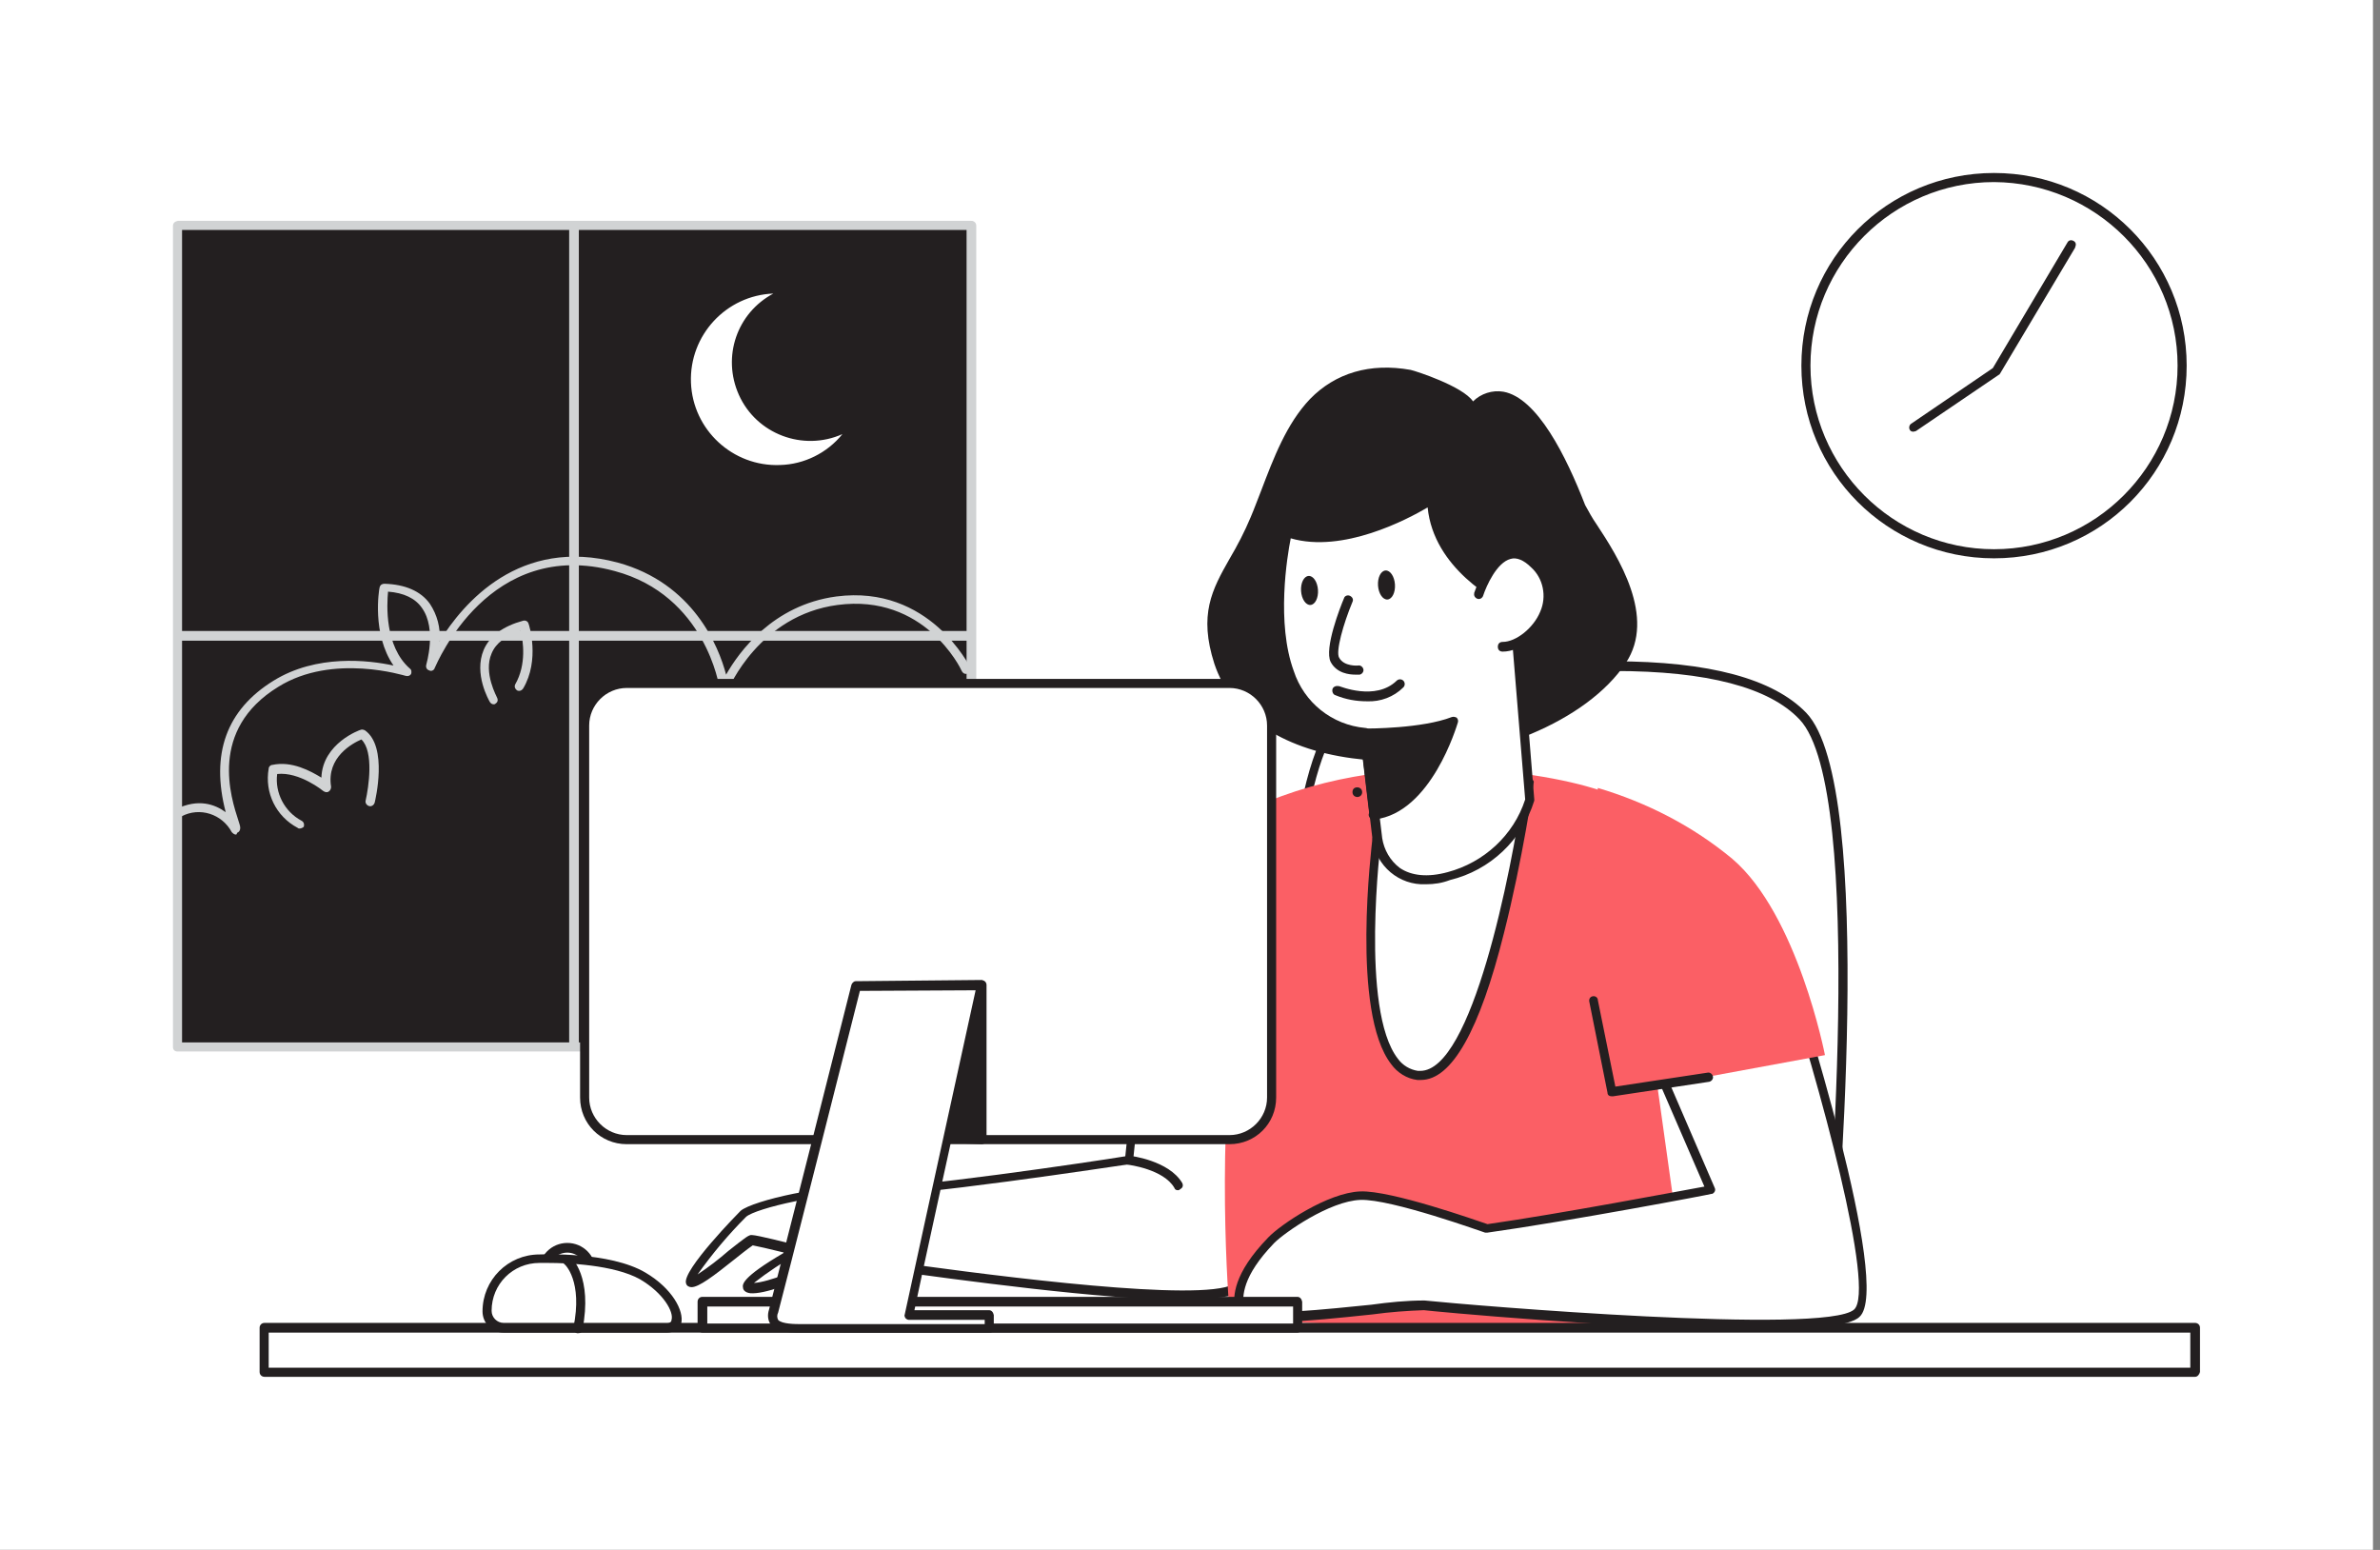 <svg width="172" height="112" viewBox="0 0 172 112" fill="none" xmlns="http://www.w3.org/2000/svg">
<rect x="0" y="0" width="172" height="112" fill="#808080" stroke="none"/>
<rect width="171.493" height="111.992" fill="white"/>
<path d="M70.157 16.309H12.805V75.675H70.157V16.309Z" fill="#231F20"/>
<path d="M70.159 75.982H12.806C12.631 75.982 12.5 75.851 12.5 75.676V16.309C12.5 16.134 12.631 16.003 12.85 15.959H70.203C70.378 15.959 70.553 16.09 70.553 16.309V75.676C70.51 75.851 70.334 75.982 70.159 75.982ZM13.157 75.325H69.853V16.616H13.157V75.325Z" fill="#D1D3D4"/>
<path d="M17.056 60.309C16.924 60.309 16.837 60.221 16.749 60.133C16.049 58.82 14.429 58.295 13.115 58.995C13.072 58.995 13.072 59.039 13.028 59.039C12.853 59.127 12.678 59.039 12.59 58.908C12.502 58.733 12.59 58.557 12.721 58.47C14.341 57.682 15.523 58.12 16.311 58.689C15.217 54.486 16.355 51.29 19.77 49.188C22.878 47.262 26.644 47.7 28.439 48.094C26.863 45.817 27.388 42.621 27.432 42.446C27.475 42.271 27.607 42.183 27.782 42.183C29.27 42.227 30.409 42.709 31.065 43.628C31.591 44.416 31.854 45.379 31.766 46.343C33.473 43.584 37.545 38.769 44.637 40.651C50.11 42.14 51.949 46.737 52.474 48.751C53.394 47.131 55.845 43.716 60.442 43.103C67.184 42.227 70.074 48.181 70.118 48.225C70.205 48.4 70.118 48.575 69.943 48.663C69.768 48.751 69.593 48.663 69.505 48.488C69.417 48.269 66.79 42.884 60.53 43.716C54.882 44.46 52.649 49.758 52.649 49.801C52.562 49.976 52.387 50.064 52.212 49.976C52.08 49.933 52.036 49.845 51.993 49.714C51.993 49.626 50.986 43.015 44.419 41.264C35.356 38.812 31.591 47.919 31.416 48.269C31.372 48.444 31.153 48.532 31.022 48.444C30.846 48.4 30.759 48.225 30.803 48.05C30.803 48.006 31.591 45.467 30.496 43.935C30.015 43.234 29.183 42.84 28.044 42.753C27.957 43.672 27.782 46.693 29.621 48.313C29.752 48.4 29.752 48.575 29.708 48.707C29.621 48.838 29.489 48.882 29.314 48.838C29.27 48.838 24.061 47.174 20.12 49.626C15.042 52.735 16.705 57.682 17.231 59.302C17.274 59.477 17.362 59.652 17.362 59.827C17.362 60.002 17.274 60.133 17.143 60.177C17.099 60.265 17.099 60.309 17.056 60.309Z" fill="#D1D3D4"/>
<path d="M21.651 59.871C21.607 59.871 21.564 59.871 21.52 59.827C19.944 58.995 19.112 57.288 19.418 55.537C19.418 55.405 19.55 55.274 19.681 55.274C21.082 54.968 22.439 55.712 23.227 56.193C23.315 53.698 26.029 52.735 26.073 52.735C26.161 52.691 26.292 52.735 26.38 52.779C28.043 53.961 27.124 57.813 27.08 57.988C27.036 58.163 26.861 58.295 26.686 58.251C26.511 58.207 26.38 58.032 26.423 57.857C26.642 56.894 27.036 54.311 26.117 53.435C25.504 53.698 23.578 54.705 23.928 56.85C23.928 56.981 23.884 57.113 23.753 57.2C23.621 57.288 23.49 57.244 23.359 57.157C23.359 57.157 21.651 55.756 20.031 55.931C19.856 57.288 20.557 58.645 21.782 59.302C21.958 59.389 22.001 59.565 21.958 59.74C21.87 59.827 21.739 59.871 21.651 59.871Z" fill="#D1D3D4"/>
<path d="M35.703 50.896C35.572 50.896 35.484 50.852 35.397 50.721C35.353 50.633 34.215 48.707 34.959 46.955C35.397 45.948 36.36 45.248 37.805 44.854C37.98 44.81 38.155 44.898 38.199 45.073C38.242 45.16 39.031 47.7 37.805 49.757C37.717 49.889 37.542 49.976 37.367 49.889C37.235 49.801 37.148 49.626 37.235 49.451C38.067 48.006 37.805 46.299 37.63 45.598C36.535 45.948 35.834 46.474 35.528 47.218C34.915 48.619 35.922 50.37 35.922 50.414C36.01 50.589 35.966 50.764 35.791 50.852C35.834 50.852 35.747 50.896 35.703 50.896Z" fill="#D1D3D4"/>
<path d="M41.483 75.676C41.308 75.676 41.133 75.544 41.133 75.325V16.615C41.133 16.44 41.264 16.265 41.483 16.265C41.702 16.265 41.833 16.396 41.833 16.615V75.325C41.833 75.501 41.658 75.676 41.483 75.676Z" fill="#D1D3D4"/>
<path d="M69.852 46.299H13.112C12.937 46.299 12.762 46.167 12.762 45.949C12.762 45.73 12.893 45.598 13.112 45.598H69.852C70.027 45.598 70.202 45.73 70.202 45.949C70.202 46.167 70.027 46.299 69.852 46.299Z" fill="#D1D3D4"/>
<path d="M116.612 48.138H116.087C109.082 48.181 101.989 49.495 99.231 50.064C95.203 50.896 93.146 58.864 93.233 73.224C93.321 80.448 93.802 87.671 94.59 94.852L131.979 94.457C132.242 91.437 135.306 57.112 130.272 51.815C128.039 49.363 123.442 48.138 116.612 48.138Z" fill="white"/>
<path d="M94.591 95.114C94.416 95.114 94.284 94.983 94.284 94.808C93.453 87.628 93.015 80.404 92.927 73.18C92.883 63.067 93.89 50.764 99.188 49.714C101.902 49.145 109.038 47.875 116.087 47.787H116.613C123.53 47.787 128.171 49.057 130.535 51.509C135.657 56.85 132.724 90.036 132.33 94.326C132.461 94.37 132.549 94.501 132.549 94.633C132.549 94.808 132.417 94.983 132.242 94.983C132.111 94.983 131.98 94.895 131.936 94.764L94.591 95.114ZM116.043 48.488C109.038 48.532 101.99 49.845 99.275 50.37C95.466 51.158 93.453 59.258 93.54 73.224C93.628 80.317 94.065 87.453 94.897 94.501L131.717 94.107C132.067 90.342 134.913 57.113 130.053 51.99C127.864 49.67 123.355 48.488 116.656 48.488H116.043Z" fill="#231F20"/>
<path d="M83.73 62.892L81.541 83.819C81.541 83.819 65.255 86.314 62.497 86.052C59.739 85.789 54.485 87.015 53.653 87.715C52.821 88.416 49.144 92.619 49.888 92.662C50.632 92.706 53.959 89.598 54.266 89.598C54.572 89.598 57.462 90.342 57.462 90.342C57.462 90.342 52.821 92.925 54.178 93.056C55.536 93.188 59.958 91.043 60.483 90.955C61.008 90.867 83.511 94.501 88.59 93.319C93.669 92.093 92.924 83.994 92.881 81.323C92.837 78.653 92.18 61.053 92.18 61.053L83.73 62.892Z" fill="white"/>
<path d="M85.527 93.932C79.704 93.932 69.328 92.488 63.812 91.743C62.148 91.524 60.703 91.305 60.572 91.349C60.528 91.349 60.003 91.568 59.521 91.787C57.376 92.707 55.231 93.538 54.224 93.451C53.83 93.407 53.698 93.188 53.698 93.057C53.655 92.838 53.523 92.356 56.675 90.517C55.625 90.255 54.662 90.036 54.399 89.992C53.961 90.299 53.523 90.649 53.086 90.999C51.553 92.225 50.502 93.013 49.977 93.013C49.802 93.013 49.627 92.925 49.583 92.75C49.233 91.831 53.48 87.54 53.523 87.497C54.399 86.752 59.784 85.526 62.586 85.789C65.081 86.008 79.223 83.906 81.324 83.556L83.469 62.892C83.469 62.717 83.601 62.629 83.776 62.585L92.225 60.746C92.401 60.703 92.576 60.834 92.62 61.009V61.053C92.62 61.228 93.276 78.653 93.32 81.323C93.32 81.586 93.32 81.893 93.32 82.243C93.408 85.57 93.583 92.531 88.767 93.67C87.629 93.845 86.578 93.932 85.527 93.932ZM60.528 90.649C60.747 90.649 61.404 90.736 63.899 91.087C70.116 91.962 84.695 93.932 88.548 93.013C92.882 91.962 92.707 85.395 92.62 82.243C92.62 81.893 92.62 81.586 92.62 81.323C92.62 78.872 92.05 64.074 91.963 61.447L84.038 63.154L81.893 83.819C81.893 83.95 81.762 84.082 81.63 84.126C80.974 84.213 65.257 86.621 62.498 86.358C59.74 86.096 54.574 87.321 53.917 87.934C52.648 89.204 51.466 90.605 50.415 92.094C51.203 91.568 51.947 90.999 52.648 90.386C53.873 89.423 54.136 89.204 54.355 89.248C54.705 89.248 57.157 89.861 57.595 89.992C57.726 90.036 57.814 90.123 57.858 90.255C57.858 90.386 57.814 90.517 57.682 90.605C56.544 91.218 55.493 91.918 54.486 92.707C55.537 92.663 57.945 91.656 59.259 91.087C59.653 90.912 60.047 90.736 60.484 90.605L60.528 90.649Z" fill="#231F20"/>
<path d="M82.769 73.968C83.47 69.546 84.783 61.316 89.555 58.864C100.282 53.391 113.11 56.062 116.218 57.331C118.013 63.811 122.26 96.69 122.26 96.69L88.899 95.377C88.899 95.377 87.892 84.476 89.162 73.924L82.769 73.968Z" fill="#FB5F65"/>
<path d="M99.536 60.615C99.536 60.615 97.39 77.12 102.513 77.69C107.635 78.259 110.568 56.544 110.568 56.544L99.317 58.864" fill="white"/>
<path d="M102.687 78.04H102.425C101.68 77.952 100.98 77.515 100.542 76.902C97.609 73.136 99.141 61.097 99.185 60.571C99.229 60.396 99.36 60.265 99.535 60.309C99.71 60.352 99.842 60.484 99.798 60.659C99.798 60.79 98.266 72.961 101.024 76.508C101.374 76.989 101.899 77.296 102.468 77.383H102.644C106.365 77.383 109.211 63.111 110.086 56.981L99.316 59.214C99.141 59.258 98.966 59.127 98.922 58.952C98.878 58.776 99.01 58.601 99.185 58.557L110.437 56.237C110.524 56.193 110.655 56.237 110.743 56.325C110.831 56.412 110.874 56.5 110.831 56.587C110.831 56.631 110.042 62.104 108.685 67.445C106.934 74.45 104.92 78.04 102.687 78.04Z" fill="#231F20"/>
<path d="M117.531 71.911L123.661 86.008C123.661 86.008 113.46 87.978 107.505 88.81C107.505 88.81 100.676 86.358 98.355 86.402C96.035 86.446 92.708 88.81 91.919 89.598C89.337 92.269 89.555 93.757 89.555 94.545C89.643 96.165 101.376 94.151 102.909 94.326C104.441 94.501 131.891 96.953 134.168 94.895C136.445 92.838 128.914 69.371 128.914 69.371" fill="white"/>
<path d="M126.809 96.077C117.483 96.077 103.123 94.72 102.904 94.676C101.679 94.72 100.453 94.808 99.183 94.983C94.236 95.508 90.383 95.858 89.464 95.07C89.332 94.939 89.201 94.764 89.201 94.589V94.501C89.157 93.669 89.07 92.093 91.653 89.423C92.528 88.503 95.943 86.183 98.307 86.095C100.54 86.008 106.713 88.197 107.501 88.46C112.711 87.715 121.249 86.095 123.175 85.745L117.221 71.998C117.133 71.823 117.177 71.648 117.352 71.56C117.527 71.473 117.702 71.516 117.79 71.692C117.79 71.692 117.79 71.735 117.834 71.735L123.919 85.833C124.007 86.008 123.919 86.183 123.744 86.27H123.7C123.613 86.314 113.412 88.241 107.501 89.072C107.458 89.072 107.414 89.072 107.326 89.072C107.282 89.072 100.54 86.621 98.307 86.708C96.075 86.796 92.835 89.072 92.091 89.817C89.726 92.268 89.814 93.669 89.858 94.414V94.501C90.208 95.246 96.425 94.545 99.096 94.282C100.365 94.107 101.635 93.976 102.948 93.976C106.319 94.326 131.887 96.471 133.989 94.633C135.565 93.232 131.537 78.434 128.604 69.459C128.56 69.284 128.648 69.108 128.823 69.065C128.998 69.021 129.173 69.108 129.217 69.284C130.005 71.692 136.791 93.013 134.383 95.158C133.682 95.858 130.661 96.077 126.809 96.077Z" fill="#231F20"/>
<path d="M115.47 56.938C119.016 57.989 122.344 59.696 125.19 62.06C129.918 66.088 131.888 76.245 131.888 76.245L114.551 79.441L115.47 56.938Z" fill="#FB5F65"/>
<path d="M114.247 36.623C113.328 34.259 109.825 25.547 106.192 29.793C107.023 28.83 102.47 27.21 101.857 27.079C100.325 26.773 97.26 26.597 94.896 29.093C92.795 31.282 91.875 34.566 90.693 37.499C88.942 41.789 86.534 43.19 88.066 47.875C91.394 57.988 111.752 55.931 117.224 47.787C119.851 43.76 114.816 38.112 114.247 36.623Z" fill="#231F20"/>
<path d="M100.763 55.011C99.756 55.011 98.705 54.924 97.698 54.792C92.532 54.092 88.986 51.64 87.76 47.963C86.622 44.416 87.585 42.621 88.855 40.389C89.424 39.425 89.949 38.418 90.387 37.368C90.65 36.755 90.869 36.142 91.131 35.485C92.051 33.077 92.97 30.625 94.677 28.83C96.516 26.948 99.012 26.204 101.945 26.729C102.339 26.817 105.71 27.911 106.455 29.006C107.024 28.436 107.856 28.174 108.644 28.305C111.095 28.743 113.197 32.99 114.554 36.492C114.817 36.974 115.079 37.455 115.386 37.893C116.918 40.213 119.72 44.592 117.487 47.919C114.685 52.122 107.593 55.011 100.763 55.011ZM100.106 27.254C98.224 27.21 96.429 27.955 95.115 29.312C93.496 30.976 92.576 33.384 91.7 35.704C91.438 36.317 91.219 36.974 90.956 37.587C90.518 38.637 89.993 39.688 89.424 40.695C88.198 42.884 87.279 44.504 88.373 47.744C89.511 51.202 92.839 53.479 97.742 54.136C105.185 55.143 113.81 52.209 116.918 47.525C118.888 44.592 116.349 40.607 114.817 38.243C114.466 37.762 114.204 37.236 113.941 36.711C112.146 31.983 110.22 29.268 108.512 28.962C107.812 28.83 107.111 29.181 106.455 29.969C106.323 30.1 106.104 30.1 105.973 30.012C105.842 29.925 105.842 29.662 105.929 29.531C105.929 29.531 105.929 29.487 105.929 29.443C105.667 28.743 102.427 27.473 101.77 27.342C101.245 27.298 100.676 27.254 100.106 27.254Z" fill="#231F20"/>
<path d="M98.092 57.594C97.917 57.594 97.742 57.463 97.742 57.244C97.742 57.025 97.874 56.894 98.092 56.894C98.268 56.894 98.443 57.025 98.443 57.244C98.443 57.463 98.268 57.594 98.092 57.594Z" fill="#231F20"/>
<path d="M93.015 38.506C93.015 38.506 91.658 44.416 93.191 48.619C93.979 51.027 96.124 52.735 98.663 52.954L99.582 60.615C99.582 60.615 100.02 64.512 104.749 63.33C107.507 62.629 109.74 60.528 110.615 57.813L109.477 43.716C109.477 43.716 103.654 41.264 103.523 36.142C103.479 36.142 97.394 40.038 93.015 38.506Z" fill="white"/>
<path d="M103.043 63.899C101.116 63.986 99.453 62.585 99.19 60.659L98.314 53.26C95.775 52.91 93.674 51.159 92.842 48.707C91.353 44.635 92.535 39.075 92.667 38.462C92.667 38.462 92.667 38.462 92.667 38.418C92.71 38.243 92.886 38.112 93.061 38.156C93.061 38.156 93.061 38.156 93.105 38.156C97.308 39.6 103.218 35.879 103.262 35.835C103.349 35.791 103.481 35.791 103.612 35.835C103.7 35.879 103.787 36.01 103.787 36.098C103.918 40.914 109.479 43.366 109.522 43.366C109.654 43.409 109.697 43.541 109.741 43.628L110.88 57.77C110.88 57.813 110.88 57.857 110.88 57.857C110.004 60.703 107.684 62.892 104.794 63.592C104.225 63.811 103.656 63.899 103.043 63.899ZM93.28 38.9C93.017 40.213 92.229 45.029 93.499 48.488C94.243 50.765 96.257 52.385 98.665 52.603C98.84 52.603 98.971 52.735 98.971 52.91L99.891 60.572C100.022 61.403 100.46 62.191 101.16 62.717C101.992 63.286 103.174 63.417 104.619 63.023C107.246 62.323 109.391 60.353 110.223 57.77L109.085 43.891C108.121 43.453 103.612 41.089 103.174 36.667C101.686 37.543 97.045 39.995 93.28 38.9Z" fill="#231F20"/>
<path d="M98.617 52.953C98.617 52.953 102.776 52.953 105.053 52.078C105.053 52.078 103.214 58.426 99.318 58.82L98.617 52.953Z" fill="#231F20"/>
<path d="M99.316 59.214C99.141 59.214 99.01 59.083 98.966 58.907L98.266 52.997C98.266 52.91 98.266 52.822 98.353 52.734C98.397 52.647 98.484 52.647 98.616 52.647C98.922 52.647 102.775 52.647 104.92 51.815C105.052 51.771 105.183 51.815 105.271 51.859C105.358 51.946 105.402 52.078 105.358 52.209C105.271 52.472 103.432 58.732 99.36 59.214H99.316ZM99.01 53.304L99.623 58.514C102.381 57.944 104.001 54.135 104.526 52.647C102.731 53.041 100.849 53.26 99.01 53.304Z" fill="#231F20"/>
<path d="M100.269 43.322C100.606 43.3 100.85 42.812 100.812 42.233C100.774 41.654 100.469 41.203 100.131 41.225C99.793 41.247 99.55 41.734 99.588 42.313C99.626 42.892 99.931 43.344 100.269 43.322Z" fill="#231F20"/>
<path d="M94.706 43.716C95.044 43.694 95.287 43.206 95.249 42.627C95.211 42.048 94.906 41.596 94.569 41.619C94.231 41.641 93.988 42.128 94.026 42.707C94.064 43.286 94.368 43.738 94.706 43.716Z" fill="#231F20"/>
<path d="M106.891 42.928C106.891 42.928 108.335 38.243 110.875 40.782C113.458 43.322 110.568 46.78 108.554 46.78" fill="white"/>
<path d="M108.597 47.087C108.379 47.087 108.247 46.956 108.247 46.737C108.247 46.518 108.379 46.386 108.597 46.386C109.561 46.386 110.83 45.379 111.312 44.197C111.793 43.103 111.531 41.789 110.655 41.001C110.13 40.476 109.604 40.257 109.167 40.388C108.16 40.651 107.415 42.358 107.196 43.015C107.153 43.19 106.978 43.322 106.802 43.278C106.627 43.234 106.496 43.059 106.54 42.884V42.84C106.584 42.752 107.372 40.169 108.948 39.775C109.648 39.6 110.349 39.863 111.093 40.563C112.187 41.57 112.494 43.147 111.925 44.46C111.312 45.949 109.867 47.087 108.597 47.087Z" fill="#231F20"/>
<path d="M88.633 66.088C88.502 66.088 88.414 65.956 88.414 65.825C88.633 63.198 89.246 60.615 90.253 58.163C90.297 58.032 90.428 57.988 90.559 58.032C90.691 58.076 90.734 58.207 90.691 58.339C89.684 60.746 89.071 63.286 88.852 65.869C88.852 66 88.764 66.088 88.633 66.088Z" fill="white"/>
<path d="M88.632 66.438C88.589 66.438 88.545 66.438 88.545 66.438C88.282 66.394 88.063 66.132 88.107 65.825C88.326 63.155 88.983 60.528 89.99 58.032C90.121 57.77 90.427 57.638 90.734 57.726C90.734 57.726 90.734 57.726 90.778 57.726C90.909 57.77 90.997 57.901 91.04 58.032C91.084 58.164 91.084 58.339 90.997 58.47C90.034 60.834 89.421 63.33 89.202 65.869C89.158 66.219 88.939 66.438 88.632 66.438Z" fill="#231F20"/>
<path d="M158.643 95.946H19.113V99.142H158.643V95.946Z" fill="white"/>
<path d="M158.641 99.492H19.112C18.937 99.492 18.762 99.361 18.762 99.142V95.946C18.762 95.771 18.893 95.596 19.112 95.596H158.641C158.816 95.596 158.991 95.727 158.991 95.946V99.142C158.948 99.317 158.816 99.492 158.641 99.492ZM19.418 98.835H158.291V96.296H19.418V98.835Z" fill="#231F20"/>
<path d="M93.758 94.064H50.766V95.946H93.758V94.064Z" fill="white"/>
<path d="M93.757 96.296H50.764C50.589 96.296 50.414 96.165 50.414 95.946V94.064C50.414 93.888 50.545 93.713 50.764 93.713H93.757C93.932 93.713 94.064 93.845 94.107 94.064V95.946C94.107 96.121 93.932 96.296 93.757 96.296ZM51.115 95.64H93.451V94.414H51.115V95.64Z" fill="#231F20"/>
<path d="M45.29 49.363H88.852C90.516 49.363 91.873 50.721 91.873 52.384V79.266C91.873 80.929 90.516 82.286 88.852 82.286H45.29C43.627 82.286 42.27 80.929 42.27 79.266V52.384C42.27 50.721 43.627 49.363 45.29 49.363Z" fill="white"/>
<path d="M88.855 82.681H45.293C43.41 82.681 41.922 81.192 41.922 79.31V52.428C41.922 50.546 43.41 49.057 45.293 49.057H88.855C90.737 49.057 92.226 50.546 92.226 52.428V79.31C92.226 81.192 90.737 82.681 88.855 82.681ZM45.293 49.714C43.804 49.714 42.579 50.94 42.579 52.428V79.31C42.579 80.798 43.804 82.024 45.293 82.024H88.855C90.343 82.024 91.569 80.798 91.569 79.31V52.428C91.569 50.94 90.343 49.714 88.855 49.714H45.293Z" fill="#231F20"/>
<path d="M70.947 71.166V82.374L63.68 82.024L70.947 71.166Z" fill="#231F20"/>
<path d="M70.946 82.68L63.678 82.374C63.547 82.374 63.459 82.287 63.416 82.199C63.372 82.111 63.372 81.98 63.459 81.849L70.727 70.991C70.814 70.86 70.946 70.816 71.077 70.86C71.209 70.903 71.296 71.035 71.296 71.166V82.374C71.296 82.462 71.252 82.549 71.209 82.593C71.121 82.637 71.033 82.68 70.946 82.68ZM64.291 81.717L70.596 81.98V72.217L64.291 81.717Z" fill="#231F20"/>
<path d="M61.884 71.298C61.884 71.298 56.193 93.801 55.93 94.764C55.624 95.815 56.543 95.99 57.944 95.99H71.56V95.027H65.781C65.781 95.027 68.276 83.731 70.991 71.166L61.884 71.298Z" fill="white"/>
<path d="M71.514 96.296H57.898C56.804 96.296 56.059 96.209 55.709 95.727C55.49 95.421 55.446 95.027 55.578 94.633C55.84 93.669 61.488 71.385 61.532 71.166C61.576 71.035 61.707 70.903 61.838 70.903L70.901 70.816C70.989 70.816 71.076 70.86 71.164 70.947C71.207 71.035 71.251 71.122 71.207 71.21C68.756 82.374 66.523 92.531 66.085 94.676H71.47C71.645 94.676 71.777 94.808 71.82 95.027V95.99C71.864 96.165 71.733 96.296 71.514 96.296ZM62.145 71.604C61.532 74.056 56.497 93.932 56.234 94.852C56.147 95.027 56.147 95.202 56.234 95.377C56.497 95.683 57.504 95.683 57.898 95.683H71.164V95.377H65.691C65.604 95.377 65.516 95.333 65.428 95.246C65.385 95.158 65.341 95.07 65.385 94.983C65.385 94.983 67.793 83.906 70.507 71.56L62.145 71.604Z" fill="#231F20"/>
<path d="M41 93.582C41.943 93.582 42.708 92.818 42.708 91.875C42.708 90.932 41.943 90.167 41 90.167C40.057 90.167 39.293 90.932 39.293 91.875C39.293 92.818 40.057 93.582 41 93.582Z" fill="white"/>
<path d="M40.999 93.932C39.861 93.932 38.941 93.013 38.941 91.875C38.941 90.736 39.861 89.817 40.999 89.817C42.137 89.817 43.057 90.736 43.057 91.875C43.057 93.013 42.137 93.932 40.999 93.932ZM40.999 90.517C40.255 90.517 39.598 91.13 39.598 91.918C39.598 92.663 40.211 93.319 40.999 93.319C41.743 93.319 42.4 92.706 42.4 91.918C42.356 91.13 41.743 90.517 40.999 90.517Z" fill="#231F20"/>
<path d="M48.226 95.946H36.406C35.749 95.946 35.18 95.421 35.18 94.72C35.18 92.619 36.887 90.955 38.989 90.955C38.989 90.955 43.936 90.736 46.475 92.225C49.014 93.713 49.496 95.946 48.226 95.946Z" fill="white"/>
<path d="M48.224 96.296H36.403C35.528 96.296 34.871 95.596 34.871 94.764C34.871 92.487 36.71 90.649 38.986 90.649C39.162 90.649 44.065 90.43 46.648 91.962C48.575 93.1 49.45 94.72 49.231 95.64C49.056 96.034 48.662 96.296 48.224 96.296ZM39.599 91.262C39.205 91.262 38.986 91.262 38.986 91.262C37.06 91.262 35.528 92.794 35.528 94.72C35.528 95.202 35.922 95.596 36.403 95.596H48.224C48.443 95.596 48.531 95.508 48.531 95.377C48.706 94.808 47.962 93.451 46.254 92.444C44.371 91.393 41 91.262 39.599 91.262Z" fill="#231F20"/>
<path d="M97.435 43.365C97.435 43.365 96.034 46.824 96.472 47.656C96.909 48.488 98.179 48.356 98.179 48.356" fill="white"/>
<path d="M97.96 48.751C97.522 48.751 96.603 48.663 96.165 47.831C95.683 46.868 96.865 43.847 97.128 43.234C97.172 43.059 97.391 42.971 97.566 43.059C97.741 43.147 97.829 43.322 97.741 43.497C97.084 45.073 96.515 47.087 96.778 47.525C97.128 48.181 98.135 48.094 98.135 48.094C98.31 48.05 98.485 48.181 98.529 48.356C98.573 48.532 98.442 48.707 98.266 48.751C98.266 48.751 98.266 48.751 98.223 48.751C98.179 48.751 98.091 48.751 97.96 48.751Z" fill="#231F20"/>
<path d="M96.644 49.932C96.644 49.932 99.447 51.114 101.154 49.495L96.644 49.932Z" fill="white"/>
<path d="M98.792 50.677C98.004 50.677 97.26 50.546 96.515 50.239C96.34 50.195 96.252 49.976 96.296 49.801C96.34 49.626 96.559 49.539 96.734 49.582H96.778C96.822 49.582 99.405 50.677 100.937 49.188C101.068 49.057 101.287 49.057 101.419 49.188C101.55 49.32 101.55 49.539 101.419 49.67C100.718 50.37 99.755 50.721 98.792 50.677Z" fill="#231F20"/>
<path d="M81.543 83.819C81.543 83.819 84.257 84.125 85.133 85.658L81.543 83.819Z" fill="white"/>
<path d="M85.131 86.008C84.999 86.008 84.912 85.964 84.868 85.833C84.08 84.476 81.541 84.169 81.541 84.169C81.366 84.169 81.234 83.994 81.234 83.819C81.234 83.644 81.409 83.513 81.585 83.513C81.716 83.513 84.474 83.863 85.437 85.483C85.525 85.658 85.481 85.833 85.306 85.92C85.262 85.964 85.218 86.008 85.131 86.008Z" fill="#231F20"/>
<path d="M41.043 91.086C41.043 91.086 42.532 92.356 41.787 95.99L41.043 91.086Z" fill="white"/>
<path d="M41.788 96.34H41.7C41.525 96.297 41.394 96.121 41.437 95.946C42.138 92.575 40.824 91.349 40.781 91.349C40.649 91.218 40.649 90.999 40.737 90.868C40.868 90.736 41.087 90.736 41.218 90.824C41.306 90.868 42.838 92.269 42.094 96.078C42.094 96.253 41.963 96.34 41.788 96.34Z" fill="#231F20"/>
<path d="M144.107 39.994C151.603 39.994 157.679 33.918 157.679 26.422C157.679 18.927 151.603 12.85 144.107 12.85C136.612 12.85 130.535 18.927 130.535 26.422C130.535 33.918 136.612 39.994 144.107 39.994Z" fill="white"/>
<path d="M144.106 40.345C136.4 40.345 130.184 34.128 130.184 26.422C130.184 18.717 136.4 12.5 144.106 12.5C151.811 12.5 158.028 18.717 158.028 26.422C158.028 34.128 151.811 40.345 144.106 40.345ZM144.106 13.157C136.794 13.157 130.84 19.111 130.84 26.422C130.84 33.734 136.794 39.688 144.106 39.688C151.417 39.688 157.371 33.734 157.371 26.422C157.371 19.111 151.417 13.2 144.106 13.157Z" fill="#231F20"/>
<path d="M138.281 30.844L144.279 26.773L149.664 17.666" fill="white"/>
<path d="M138.285 31.195C138.153 31.195 138.066 31.151 138.022 31.063C137.935 30.932 137.978 30.713 138.11 30.625L144.02 26.598L149.405 17.535C149.493 17.36 149.668 17.316 149.843 17.404C150.018 17.491 150.062 17.666 149.974 17.841V17.885L144.545 26.992C144.502 27.035 144.502 27.079 144.458 27.079L138.46 31.151C138.416 31.151 138.329 31.195 138.285 31.195Z" fill="#231F20"/>
<path d="M116.479 79.222C116.304 79.222 116.172 79.134 116.172 78.959L114.859 72.392C114.815 72.217 114.903 72.042 115.078 71.998C115.253 71.954 115.428 72.042 115.472 72.217C115.472 72.217 115.472 72.217 115.472 72.261L116.741 78.521L123.396 77.514C123.571 77.471 123.746 77.602 123.79 77.777C123.834 77.952 123.703 78.127 123.527 78.171L116.566 79.222H116.479Z" fill="#231F20"/>
<path d="M61.929 30.275C60.309 33.515 56.413 34.828 53.217 33.209C49.977 31.589 48.664 27.692 50.284 24.496C51.378 22.263 53.655 20.862 56.106 20.862C56.544 20.862 56.938 20.906 57.376 20.994C54.487 21.607 52.692 24.452 53.304 27.342C53.917 30.231 56.763 32.026 59.653 31.413C60.484 31.195 61.273 30.844 61.929 30.275Z" fill="white"/>
<path d="M56.108 34.215C52.343 34.128 49.322 30.976 49.453 27.211C49.541 23.577 52.474 20.643 56.108 20.556C56.546 20.556 56.984 20.6 57.465 20.687C57.597 20.731 57.728 20.862 57.728 20.994C57.728 21.169 57.64 21.3 57.465 21.3C54.751 21.913 53.043 24.54 53.656 27.254C54.269 29.969 56.896 31.676 59.611 31.063C60.398 30.888 61.143 30.538 61.756 30.013C61.887 29.881 62.106 29.925 62.237 30.056C62.325 30.144 62.325 30.275 62.281 30.407C61.099 32.771 58.691 34.215 56.108 34.215ZM55.889 21.213C52.474 21.344 49.804 24.233 49.935 27.648C50.066 31.063 52.956 33.734 56.371 33.603C58.122 33.559 59.786 32.727 60.88 31.37C58.034 32.639 54.663 31.37 53.394 28.524C52.168 25.766 53.262 22.614 55.889 21.213Z" fill="#231F20"/>
</svg>
